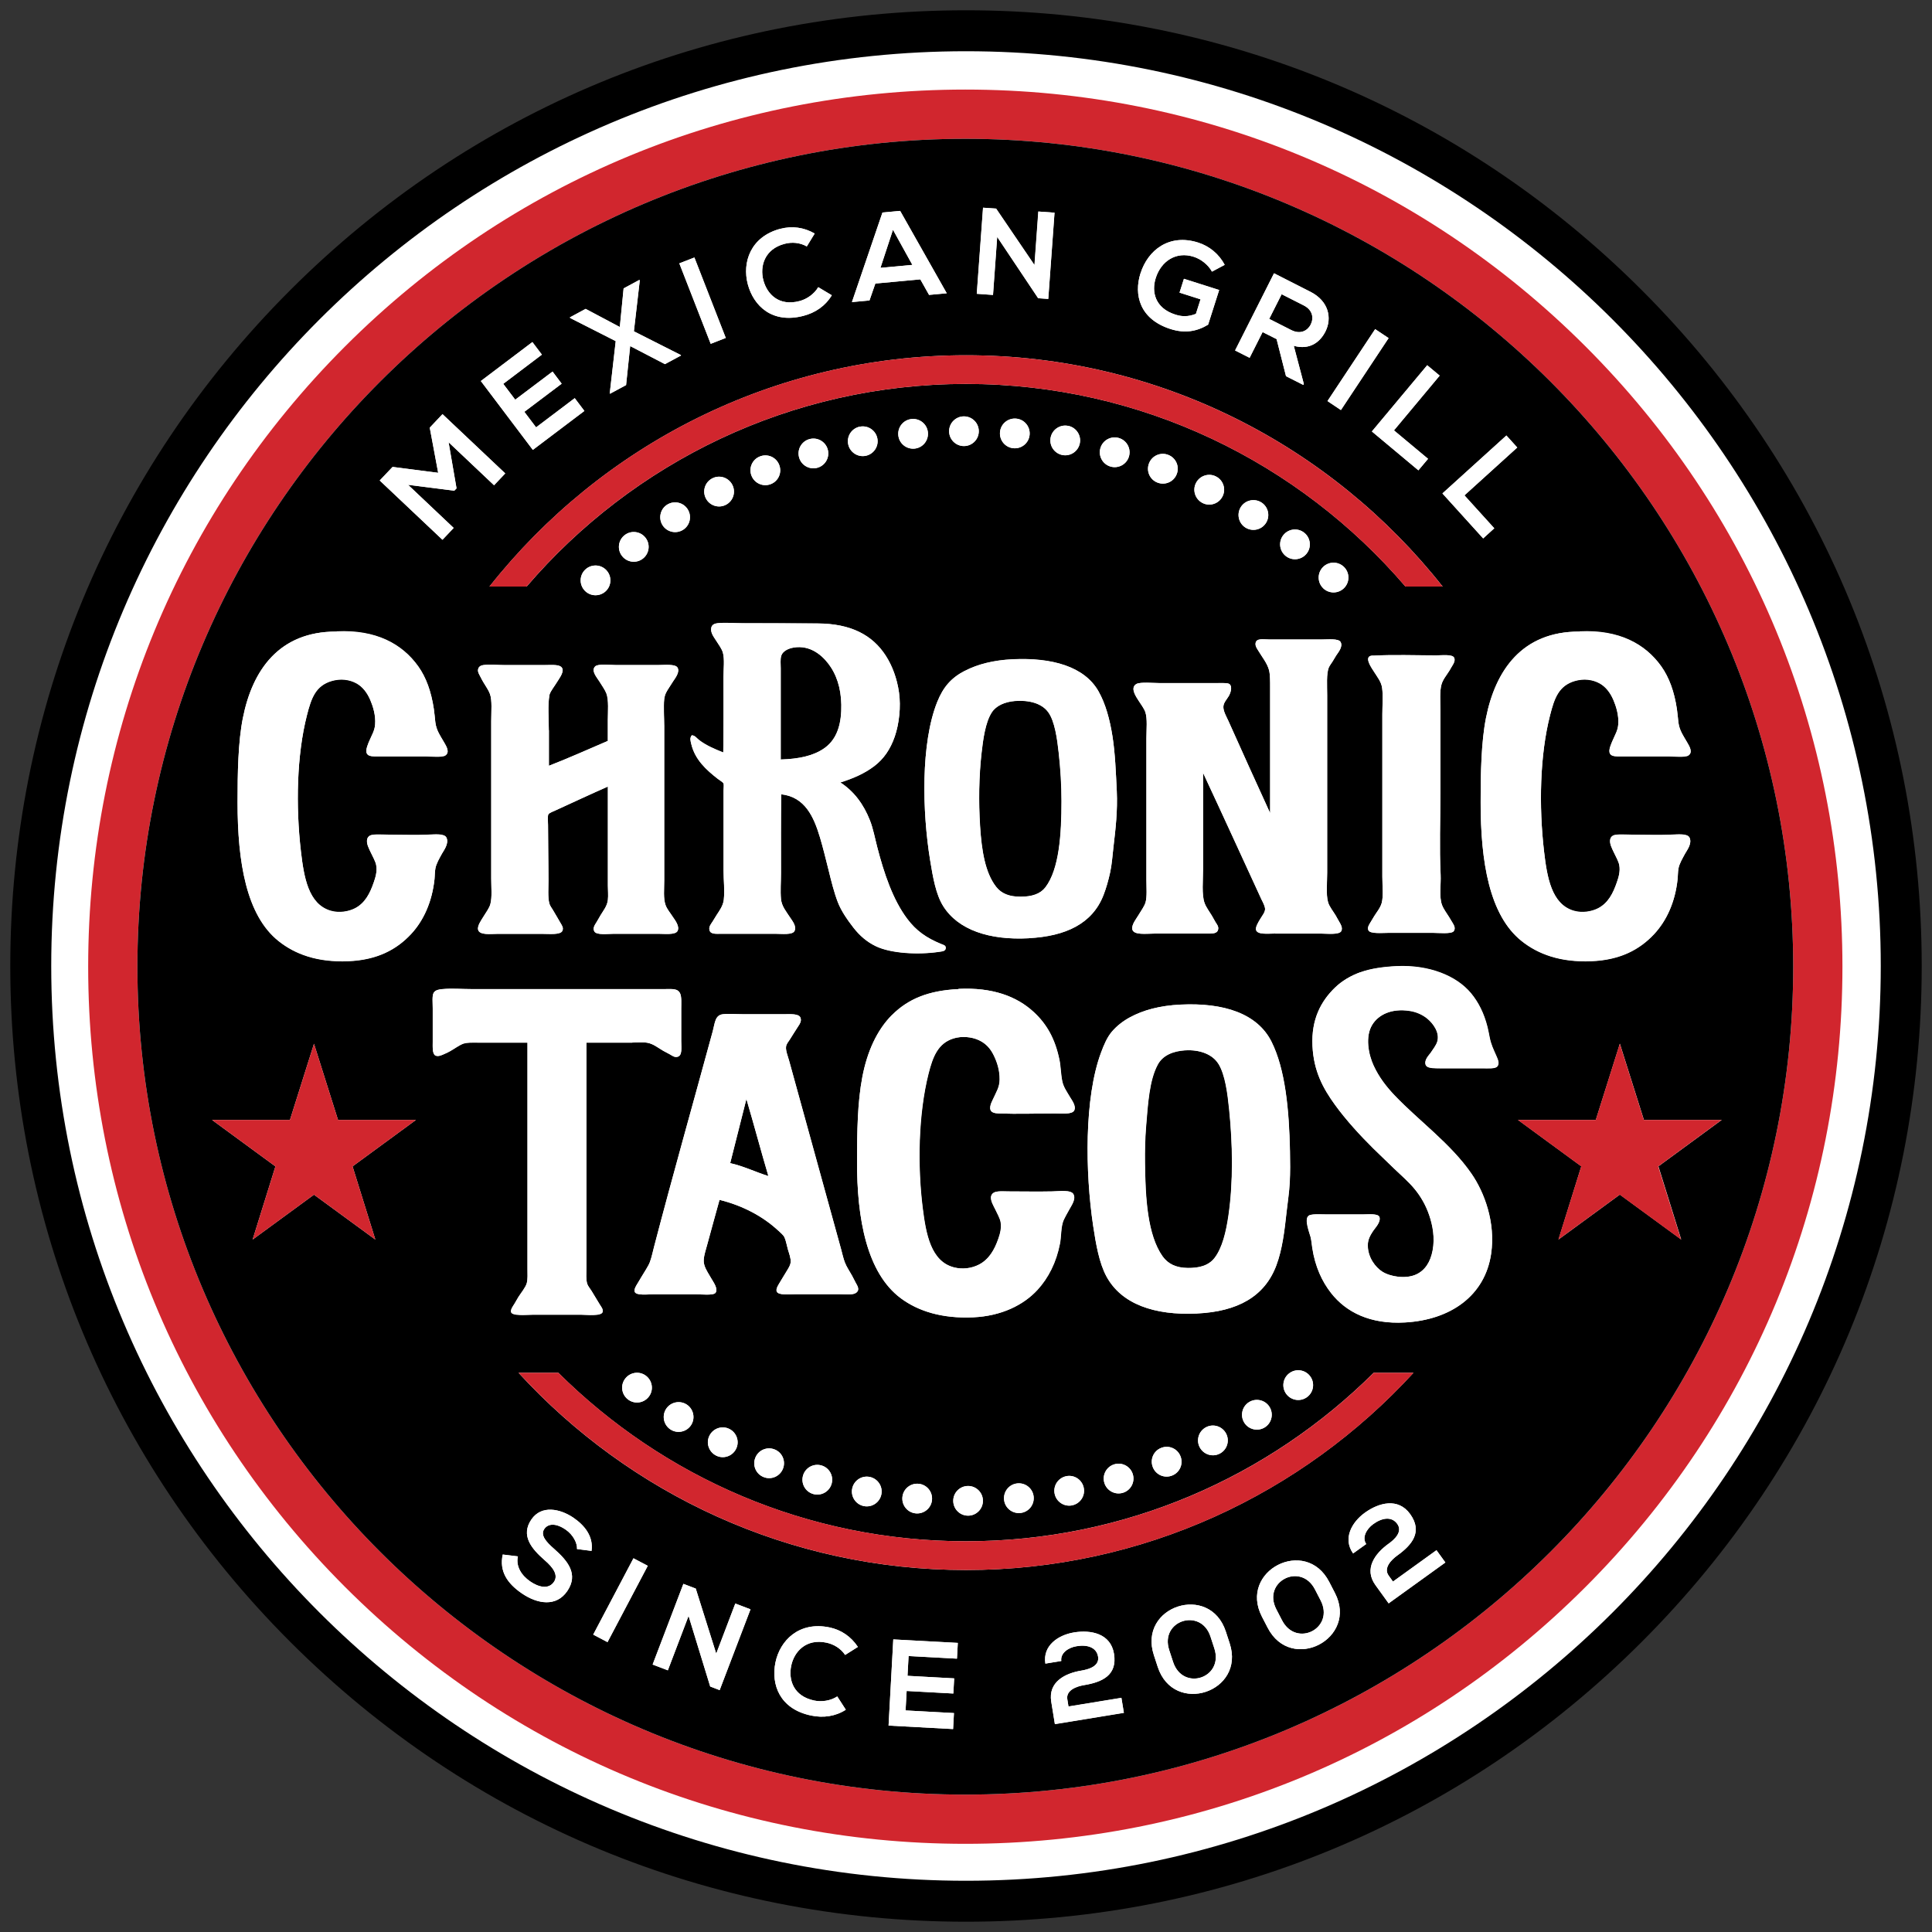<?xml version="1.0" encoding="UTF-8"?>
<svg id="Layer_1" xmlns="http://www.w3.org/2000/svg" version="1.1" viewBox="0 0 250 250">
  <rect x="0" y="0" width="250" height="250" fill="#333333" stroke="none"/>
  <!-- Generator: Adobe Illustrator 29.0.1, SVG Export Plug-In . SVG Version: 2.1.0 Build 192)  -->
  <defs>
    <style>
      .st0 {
        fill: #fff;
      }

      .st1 {
        fill: #d1262e;
      }
    </style>
  </defs>
  <path class="st0" d="M245.89,125.1c0,66.76-54.12,120.89-120.89,120.89S4.11,191.87,4.11,125.1,58.24,4.21,125,4.21s120.89,54.12,120.89,120.89h0Z"/>
  <path d="M125,248.67c-33.03,0-64.09-12.86-87.45-36.22C14.19,189.09,1.33,158.03,1.33,125S14.19,60.91,37.55,37.55C60.91,14.19,91.97,1.33,125,1.33s64.09,12.86,87.45,36.22c23.36,23.36,36.22,54.42,36.22,87.45s-12.86,64.09-36.22,87.45c-23.36,23.36-54.42,36.22-87.45,36.22M125,6.63C59.73,6.63,6.63,59.73,6.63,125s53.1,118.37,118.37,118.37,118.37-53.1,118.37-118.37S190.27,6.63,125,6.63"/>
  <path class="st1" d="M124.91,238.59c-30.32,0-58.82-11.81-80.26-33.24-21.44-21.44-33.24-49.94-33.24-80.26s11.81-58.82,33.24-80.26C66.09,23.39,94.59,11.59,124.91,11.59s58.82,11.81,80.26,33.24c21.44,21.44,33.24,49.94,33.24,80.26s-11.81,58.82-33.24,80.26c-21.44,21.44-49.94,33.24-80.26,33.24M124.91,17.96c-59.07,0-107.13,48.06-107.13,107.13s48.06,107.13,107.13,107.13,107.13-48.06,107.13-107.13S183.98,17.96,124.91,17.96"/>
  <path d="M157.67,137.67c-.74-1.22-2.39-1.88-4.31-1.75-1.53.1-2.88.63-3.53,1.84-1.1,2.03-1.27,5.03-1.52,8.05-.12,1.49-.16,3.13-.14,4.65.05,4.61.33,9.34,2.27,12.1.69.98,1.74,1.51,3.28,1.52,1.38.01,2.67-.26,3.48-1.32.98-1.29,1.48-3.35,1.78-5.46.63-4.36.54-9.26.09-13.74-.21-2.06-.5-4.46-1.38-5.89"/>
  <path d="M169.61,41.98c.4-.8.28-1.86-.9-2.46l-2.86-1.45-1.61,3.19,2.86,1.45c1.2.6,2.11.07,2.52-.73"/>
  <path d="M94.49,150.51c1.78.4,3.34,1.18,4.94,1.67-.98-3.29-1.87-6.67-2.85-9.97-.71,2.76-1.39,5.55-2.1,8.31"/>
  <path d="M124.91,17.96c-59.07,0-107.13,48.06-107.13,107.13s48.06,107.13,107.13,107.13,107.13-48.06,107.13-107.13S183.98,17.96,124.91,17.96M194.92,56.35l1.41,1.56-6.83,6.19,3.86,4.26-1.44,1.31-5.27-5.82,8.28-7.5h0ZM178.87,113.42c0-6.99,0-13.95,0-20.96,0-1.18.12-2.4-.03-3.44-.11-.81-.63-1.43-1-2.02-.27-.45-1.64-2.26-.06-2.16.02,0,.04,0,.06,0,2.48-.13,5.36-.03,7.99-.03.77,0,2.11-.16,2.33.31.15.32-.01.67-.17.92-.17.27-.32.54-.44.75-.39.63-.83,1.12-1.03,1.8-.24.87-.14,2.16-.14,3.41v10.59c0,3.75-.14,6.98.03,10.59.06,1.28-.21,2.86.17,3.91.21.57.59,1.06.92,1.58.13.21.31.51.47.78.18.3.4.7.14,1.05-.29.4-2,.22-2.66.22h-5.77c-.84,0-2.38.15-2.61-.33-.17-.36.09-.74.25-1,.2-.32.35-.59.5-.83.31-.51.8-1.07.97-1.72.24-.88.08-2.19.08-3.41M186.29,48.61l-5.91,7.08,4.41,3.68-1.25,1.49-6.02-5.03,7.16-8.57,1.62,1.35h0ZM179.69,43.75l-6.17,9.31-1.74-1.16,6.17-9.31,1.74,1.16h0ZM164.85,35.36c1.58.8,3.16,1.61,4.74,2.41,2.34,1.2,2.79,3.39,1.92,5.12-.69,1.37-2.02,2.43-4.1,1.86l1.3,4.93-.06.13-2.24-1.13-1.22-4.8-1.81-.91-1.68,3.33-1.88-.95,5.04-9.99h0ZM147.59,35.36c.95-2.99,3.7-5.17,7.46-3.97,1.43.45,2.68,1.46,3.43,2.88l-1.65.88c-.5-.91-1.44-1.63-2.37-1.93-2.28-.73-4.22.57-4.91,2.76-.56,1.75-.11,3.88,2.53,4.72.84.27,1.62.31,2.67-.09l.6-1.89-2.72-.86.57-1.79,4.56,1.45-1.43,4.49c-1.43.87-2.98,1.16-4.85.57-4-1.27-4.79-4.42-3.9-7.22M127.19,26.87l1.7.12,4.96,7.3.5-6.92,2.1.15-.81,11.16-1.3-.09h0s-5.31-7.94-5.31-7.94l-.54,7.51-2.1-.15.81-11.14h0ZM125.01,45.97c24.98,0,47.27,11.71,61.67,29.93h-4.81c-13.74-16.04-34.14-26.22-56.86-26.22s-43.12,10.18-56.86,26.22h-4.81c14.41-18.22,36.7-29.93,61.67-29.93M154.88,169.97c-5.55.26-9.77-1.25-11.7-4.8-.94-1.74-1.36-4.16-1.72-6.55-1.04-6.96-1.16-16.56,1.01-22.39.39-1.05.78-1.99,1.41-2.73.61-.72,1.41-1.35,2.3-1.84,1.75-.96,3.9-1.54,6.61-1.67,5.57-.27,9.92,1.15,11.75,4.8,1.78,3.56,2.28,8.81,2.39,14.17.03,1.38.04,2.72-.03,4.05-.07,1.28-.27,2.54-.4,3.74-.28,2.57-.56,4.9-1.32,6.95-1.51,4.09-5.05,6.02-10.29,6.26M163.68,184.69c-.89.57-2.08.32-2.66-.58-.57-.89-.32-2.08.58-2.66.89-.57,2.08-.32,2.66.58.57.89.32,2.08-.58,2.66M157.83,188.1c-.94.49-2.1.12-2.59-.83-.49-.94-.12-2.11.83-2.59.94-.49,2.1-.12,2.59.83.49.95.12,2.11-.83,2.59M151.68,190.93c-.99.4-2.11-.08-2.5-1.07-.4-.99.08-2.11,1.07-2.5.99-.4,2.11.08,2.5,1.07.4.99-.08,2.11-1.07,2.5M145.29,193.17c-1.02.3-2.09-.28-2.39-1.3-.3-1.02.28-2.09,1.3-2.39,1.02-.3,2.09.28,2.39,1.3.3,1.02-.28,2.09-1.3,2.39M125.96,170.46c-4.08.19-7.16-.81-9.4-2.47-4.4-3.28-5.68-10.29-5.66-17.76.01-3.78.05-7.56.69-10.89.62-3.21,1.85-6.02,3.85-8.02,2.05-2.05,4.69-3.15,8.56-3.33,0,0,.01-.03.03-.03,4.37-.21,7.51.96,9.71,2.99,1.7,1.57,2.77,3.47,3.33,6.18.18.87.17,1.82.37,2.79.16.75.56,1.3.98,2.01.23.39.85,1.17.57,1.75-.26.55-1.61.4-2.5.4-2.45,0-4.78.09-7.27,0-.56-.02-.95-.14-1.06-.46-.19-.53.31-1.32.46-1.67.31-.71.7-1.26.72-2.24.02-1.28-.36-2.32-.75-3.13-.42-.87-.99-1.54-1.93-1.98-.95-.45-2.24-.55-3.28-.23-2.03.62-2.7,2.39-3.25,4.57-1.32,5.24-1.44,11.9-.75,17.39.42,3.35,1.05,6.9,4.05,7.67,1.05.27,2.23.16,3.25-.37,1.27-.66,1.99-1.88,2.5-3.36.22-.63.42-1.36.29-2.13-.09-.51-.45-1.12-.69-1.64-.17-.37-.72-1.21-.52-1.78.25-.7,1.26-.55,2.27-.55,1.94,0,3.73.04,5.6,0,.97-.02,2.46-.23,2.76.37.33.66-.26,1.43-.52,1.93-.13.25-.31.55-.46.83-.18.34-.34.63-.43.98-.24.92-.19,1.83-.34,2.64-.47,2.43-1.5,4.44-2.9,5.98-1.82,1.99-4.7,3.4-8.31,3.56M133.76,193.68c.1,1.06-.67,2-1.73,2.1-1.06.1-2-.67-2.1-1.73-.1-1.06.67-2,1.73-2.1,1.06-.1,2,.68,2.1,1.73M127.19,194.2c0,1.06-.86,1.92-1.92,1.92s-1.92-.86-1.92-1.92.86-1.92,1.92-1.92,1.92.86,1.92,1.92M120.6,194.1c-.1,1.06-1.04,1.83-2.1,1.73-1.06-.1-1.83-1.04-1.73-2.1.1-1.06,1.04-1.83,2.1-1.73,1.06.1,1.83,1.04,1.73,2.1M102.97,167.47c-.82,0-2.29.17-2.47-.37-.1-.31.15-.71.32-1,.37-.65.66-1.06,1.03-1.7.21-.36.41-.64.46-1.06.05-.49-.2-1.13-.35-1.64-.16-.56-.26-1.19-.46-1.61-.13-.27-.52-.6-.8-.86-1.95-1.82-4.59-3.23-7.59-3.97-.52,1.89-1.06,3.82-1.58,5.75-.17.65-.42,1.35-.46,1.98-.02.29.02.51.09.75.18.59.6,1.18.89,1.7.21.39.92,1.31.55,1.84-.26.38-1.85.2-2.56.2-2.04,0-3.45,0-5.49,0-.68,0-2.22.2-2.41-.32-.13-.34.21-.83.35-1.06.22-.37.4-.67.55-.92.31-.52.87-1.33,1.06-1.87.23-.63.37-1.33.55-2.01,2.41-9.25,5.05-18.56,7.59-27.88.28-1.04.28-2.07,1.32-2.18.81-.09,1.73,0,2.64,0h5.23c.85,0,1.96-.1,2.16.46.15.43-.09.8-.29,1.09-.4.59-.7,1.13-1.09,1.72-.2.3-.44.58-.49.92-.07.51.23,1.23.4,1.84,2.27,8.17,4.46,16.22,6.72,24.37.16.59.29,1.2.49,1.72.24.62.64,1.18.95,1.75.15.29.3.59.46.89.15.28.39.6.29.98-.28.7-1.45.49-2.36.49-1.95,0-3.68,0-5.69,0M107.6,192.02c-.3,1.02-1.37,1.6-2.39,1.3-1.02-.3-1.6-1.37-1.3-2.39.3-1.02,1.37-1.6,2.39-1.3,1.02.3,1.6,1.37,1.3,2.39M101.31,190.06c-.4.99-1.52,1.47-2.5,1.07-.99-.39-1.47-1.51-1.07-2.5.39-.99,1.52-1.47,2.5-1.07.99.39,1.47,1.51,1.07,2.5M95.24,187.51c-.49.94-1.65,1.32-2.59.83-.94-.49-1.32-1.65-.83-2.59.49-.94,1.65-1.32,2.59-.83.94.49,1.32,1.65.83,2.59M89.43,184.4c-.57.89-1.77,1.15-2.66.58-.89-.58-1.15-1.77-.58-2.66.57-.89,1.77-1.15,2.66-.58.89.57,1.15,1.77.58,2.66M83.94,180.75c-.66.84-1.87.98-2.7.32-.84-.66-.98-1.87-.32-2.7.66-.83,1.87-.98,2.7-.32.83.66.98,1.87.32,2.7M85.94,93.84c0,6.54,0,13.42,0,20.05,0,1.17-.14,2.36.17,3.22.19.54.62,1.02.94,1.53.23.36.94,1.21.61,1.83-.28.53-1.66.36-2.5.36h-5.71c-.77,0-2.27.2-2.55-.31-.24-.43.06-.84.28-1.19.22-.35.37-.65.53-.91.36-.6.85-1.17.94-1.97.07-.58,0-1.24,0-1.86v-12.81c-2.27,1-4.42,2.01-6.77,3.08-.21.1-.8.32-.92.5-.15.24-.05.95-.05,1.36,0,2.39.05,4.81.05,7.21,0,.9-.09,2.18.11,2.97.08.31.29.55.47.86.31.52.64,1.1.97,1.66.19.33.43.62.25,1.03-.24.54-1.67.39-2.55.39h-5.88c-.85,0-2.28.2-2.47-.53-.13-.51.42-1.25.67-1.66.33-.56.77-1.11.92-1.66.24-.9.11-2.16.11-3.3v-20.38c0-1.27.14-2.68-.17-3.52-.19-.52-.52-.94-.86-1.53-.12-.21-.27-.48-.42-.78-.13-.26-.31-.52-.25-.86.07-.36.37-.51.69-.55.85-.11,1.79,0,2.66,0h5.32c.9,0,2.06-.14,2.25.5.15.53-.51,1.36-.72,1.72-.29.49-.78,1.09-.94,1.55-.01.04-.02.11-.03.14-.23,1.26-.08,2.96-.08,4.52,0,1.61,0,3.15,0,4.6,2.52-.98,5.11-2.14,7.63-3.22v-2.72c0-1.04.14-2.58-.19-3.44-.18-.47-.62-1.07-.91-1.55-.32-.52-1.11-1.38-.53-1.94.36-.35,1.89-.17,2.63-.17h5.57c.77,0,2.16-.15,2.44.33.36.6-.37,1.46-.58,1.8-.17.28-.34.53-.5.78-.28.44-.56.83-.64,1.53-.11,1.05,0,2.23,0,3.36M75.73,73.71c.77-.73,1.99-.7,2.72.06.73.77.7,1.99-.06,2.72-.77.73-1.99.7-2.72-.06-.73-.77-.7-1.99.06-2.72M80.82,69.25c.83-.66,2.05-.51,2.7.32.66.84.51,2.05-.32,2.7-.84.66-2.05.51-2.7-.32-.66-.84-.51-2.05.32-2.7M85.74,67.97c-.57-.89-.32-2.09.58-2.66.89-.57,2.08-.32,2.66.58.57.89.32,2.08-.58,2.66-.89.57-2.08.32-2.66-.58M93.59,97.37c.05-2.99.03-6.58.03-9.76,0-1.04.16-2.32-.08-3.16-.15-.51-.55-1.04-.86-1.53-.27-.44-.78-1.04-.64-1.69.09-.39.43-.54.8-.58,1.02-.11,2.16,0,3.24,0,3.17,0,6.64.01,9.71.03,4.33.02,7.11,1.51,8.82,4.16.84,1.3,1.46,2.93,1.72,4.77.26,1.86.01,4.07-.55,5.71-.57,1.64-1.41,2.87-2.66,3.83-1.21.93-2.71,1.59-4.38,2.11,1.76,1.15,2.99,2.79,3.83,4.91.42,1.07.64,2.26.94,3.44.88,3.41,2.03,6.83,3.88,9.29,1.16,1.55,2.48,2.48,4.41,3.27.2.08.6.15.58.5,0,.44-.52.45-.83.5-2.7.41-6.26.22-8.21-.72-1.15-.55-2.09-1.36-2.91-2.41-.77-.99-1.57-2.13-2.02-3.3-.48-1.25-.84-2.7-1.19-4.13-.36-1.43-.71-2.88-1.11-4.22-.8-2.68-1.94-5.26-5.02-5.6-.05,3.18-.03,6.82-.03,10.18,0,1.16-.1,2.33,0,3.38.09.96.69,1.62,1.14,2.33.27.43.92,1.16.61,1.8-.26.53-1.64.36-2.44.36h-6.96c-.79,0-1.48.09-1.61-.5-.09-.44.2-.76.39-1.05.19-.31.39-.63.55-.89.35-.55.83-1.19.92-1.97.13-1.23-.03-2.52-.03-3.74v-10.37c0-.32.06-.73,0-.92-.05-.16-.54-.45-.75-.61-1.45-1.13-2.97-2.48-3.44-4.55-.07-.31-.22-.75.08-1.08.41,0,.65.39.94.61.88.68,1.99,1.16,3.13,1.61M92.17,61.9c.94-.49,2.1-.12,2.59.83.49.95.12,2.11-.83,2.59-.94.49-2.11.12-2.59-.83-.49-.95-.12-2.11.83-2.59M98.32,59.07c.99-.4,2.11.08,2.5,1.07.4.99-.08,2.11-1.07,2.5-.99.39-2.11-.09-2.5-1.07-.4-.99.09-2.11,1.07-2.5M104.71,56.83c1.02-.3,2.09.28,2.39,1.3.3,1.02-.28,2.09-1.3,2.39-1.02.3-2.09-.28-2.39-1.3-.3-1.02.28-2.09,1.3-2.39M111.28,55.21c1.04-.2,2.05.48,2.25,1.52.2,1.04-.48,2.05-1.53,2.25-1.04.2-2.05-.48-2.25-1.53-.2-1.04.48-2.05,1.53-2.25M116.24,56.32c-.1-1.06.67-2,1.73-2.1,1.06-.1,2,.67,2.1,1.73.1,1.06-.67,2-1.73,2.1-1.06.1-2-.67-2.1-1.73M110.27,192.64c.2-1.04,1.21-1.73,2.25-1.53,1.04.2,1.73,1.21,1.53,2.25-.2,1.04-1.21,1.73-2.25,1.53-1.04-.2-1.73-1.21-1.53-2.25M137.99,191.01c1.04-.2,2.05.48,2.25,1.53.2,1.04-.48,2.05-1.52,2.25-1.04.2-2.05-.48-2.25-1.53-.2-1.04.48-2.05,1.53-2.25M133.11,121.41c-5.09.27-9.13-1.08-11.06-4.16-.95-1.52-1.33-3.73-1.69-5.93-1.03-6.31-1.22-15.14.91-20.47.77-1.92,1.78-3.12,3.58-4.05,1.68-.87,3.73-1.38,6.18-1.5,5.08-.24,9.3.93,11.12,4.16.91,1.61,1.45,3.61,1.8,5.82.35,2.19.44,4.69.56,7.07.12,2.55-.16,4.96-.42,7.15-.14,1.2-.21,2.33-.44,3.38-.23,1.05-.5,2.01-.86,2.94-1.44,3.7-4.88,5.32-9.68,5.57M122.81,55.8c0-1.06.86-1.92,1.92-1.92s1.92.86,1.92,1.92-.86,1.92-1.92,1.92-1.92-.86-1.92-1.92M129.4,55.9c.1-1.06,1.04-1.83,2.1-1.73,1.06.1,1.83,1.04,1.73,2.1-.1,1.06-1.04,1.83-2.1,1.73-1.06-.1-1.83-1.04-1.73-2.1M135.95,56.63c.2-1.04,1.21-1.73,2.25-1.53,1.04.2,1.73,1.21,1.53,2.25-.2,1.04-1.21,1.73-2.25,1.53-1.04-.2-1.73-1.21-1.53-2.25M142.4,57.98c.3-1.02,1.37-1.6,2.39-1.3,1.02.3,1.6,1.37,1.3,2.39-.3,1.02-1.37,1.6-2.39,1.3-1.02-.3-1.6-1.37-1.3-2.39M166.8,177.72c.84-.66,2.05-.51,2.7.32.66.83.51,2.05-.32,2.7-.84.66-2.05.51-2.7-.32-.66-.84-.51-2.05.32-2.7M165,120.8c-.93,0-2.29.18-2.47-.47-.1-.35.28-.97.53-1.39.26-.44.62-.86.64-1.28.01-.37-.26-.85-.42-1.19-2.55-5.53-5.02-10.96-7.6-16.47,0,3.99,0,8.36,0,12.48,0,1.4-.19,3.29.19,4.35.2.56.61,1.09.94,1.64.14.23.29.53.47.83.17.28.42.55.36.92-.1.61-.7.58-1.55.58h-6.71c-1.04,0-2.72.24-2.86-.58-.1-.6.58-1.41.8-1.8.31-.55.76-1.12.92-1.66.21-.74.11-1.91.11-2.94,0-6.01,0-12.18,0-18.27,0-1.17.15-2.56-.14-3.41-.17-.49-.57-.99-.89-1.5-.29-.46-1.14-1.66-.25-2.14.51-.27,2.2-.11,2.94-.11h7.63c.5,0,1.27-.04,1.47.14.41.37.1,1.2-.11,1.55-.26.43-.65.82-.69,1.33-.05.59.42,1.38.64,1.86,1.77,3.94,3.62,8.06,5.41,11.95,0-5.04,0-11.05,0-16.31,0-.75,0-1.61-.14-2.19-.23-.9-.93-1.76-1.39-2.52-.15-.25-.39-.55-.36-.92.07-.74.96-.53,1.8-.53h6.77c.83,0,2.18-.15,2.44.33.34.63-.36,1.39-.58,1.75-.17.28-.32.54-.47.78-.14.22-.36.5-.47.75-.34.79-.22,2.39-.22,3.61,0,7.61,0,15.45,0,22.96,0,1.27-.16,2.8.11,3.8.16.6.69,1.22,1,1.75.15.26.3.55.5.89.13.21.43.7.22,1.11-.26.52-1.87.33-2.63.33h-5.93ZM148.69,59.94c.39-.99,1.52-1.47,2.5-1.07.99.39,1.47,1.52,1.07,2.5-.39.99-1.51,1.47-2.5,1.07-.99-.39-1.47-1.51-1.07-2.5M154.76,62.49c.49-.94,1.65-1.32,2.59-.83.95.49,1.32,1.65.83,2.59-.49.94-1.65,1.32-2.59.83-.94-.49-1.32-1.65-.83-2.59M160.57,65.6c.57-.89,1.76-1.15,2.66-.58.89.57,1.15,1.77.58,2.66-.57.89-1.76,1.15-2.66.58-.89-.57-1.15-1.77-.58-2.66M166.06,69.25c.66-.84,1.87-.98,2.7-.32.83.66.98,1.87.32,2.7-.66.84-1.87.98-2.7.32-.83-.66-.98-1.87-.32-2.7M171.23,76.13c-.77-.73-.8-1.95-.06-2.72.73-.77,1.95-.8,2.72-.06.77.73.8,1.95.06,2.72-.73.77-1.95.8-2.72.07M114.19,27.5l2.29-.21,6.03,10.66-2.29.21-1.13-2.01-5.82.54-.76,2.19-2.27.21,3.95-11.59h0ZM101.02,29.6c1.47-.38,3-.19,4.4.62l-1.02,1.67c-.89-.51-1.93-.59-2.87-.34-2.61.68-3.23,2.92-2.75,4.72.48,1.79,2,3.39,4.67,2.69.94-.24,1.91-.91,2.43-1.8l1.75,1.04c-.83,1.39-2.13,2.27-3.69,2.67-4.02,1.04-6.43-1.28-7.18-4.09-.75-2.82.34-6.17,4.25-7.19M89.85,33.32l4.06,10.41-1.95.76-4.06-10.41,1.95-.76h0ZM75.78,39.96l4.43,2.35.49-4.99,2.04-1.1.05.08-.76,6.57,6.07,3.07.03.06-2.08,1.12-4.5-2.34-.53,5.05-2.08,1.12-.03-.06.77-6.75-5.89-2.99-.04-.08,2.04-1.1h0ZM68.89,44.26l1.23,1.63-5,3.78,1.55,2.05,4.83-3.64,1.18,1.57-4.83,3.64,1.52,2.01,5-3.78,1.25,1.66-6.67,5.04c-2.24-2.97-4.49-5.95-6.73-8.91l6.67-5.04h0ZM50.81,60.42l5.89.76-1.09-5.84,1.65-1.75,8.12,7.67-1.45,1.53-5.89-5.57,1.03,5.97-.29.3-5.98-.76,5.9,5.58-1.45,1.53-8.12-7.67,1.67-1.76h0ZM31.43,92.9c1.22-6.14,4.66-11.18,12.06-11.18.02,0,.04,0,.06,0,0,0,.01-.03.03-.03,5.07-.24,8.46,1.61,10.54,4.52,1.03,1.44,1.68,3.25,2.02,5.52.08.56.13,1.14.19,1.69.13,1.1.65,1.77,1.14,2.63.28.49.79,1.28.14,1.69-.41.26-1.92.11-2.55.11-2.11,0-4.4.01-6.63,0-1.01,0-1.19-.45-.92-1.28.11-.33.22-.57.31-.78.3-.71.66-1.26.72-2.05.1-1.2-.28-2.38-.64-3.22-.4-.94-.98-1.68-1.75-2.11-.95-.53-2.09-.65-3.19-.33-2.12.6-2.68,2.23-3.24,4.44-1.32,5.15-1.46,11.75-.78,17.64.39,3.3.95,6.83,3.86,7.68,1.13.33,2.35.09,3.16-.33,1.29-.68,1.93-1.94,2.41-3.35.21-.6.47-1.42.31-2.25-.1-.5-.45-1.08-.69-1.61-.1-.22-.25-.51-.36-.8-.2-.53-.24-1.13.25-1.39.41-.22,1.83-.11,2.41-.11,1.53,0,3.53.07,5.02,0,.97-.04,2.21-.18,2.47.39.35.77-.39,1.69-.58,2.05-.34.63-.74,1.28-.86,1.94-.08.46-.07.93-.11,1.36-.32,2.97-1.43,5.4-3.05,7.13-1.86,1.98-4.37,3.34-8.13,3.49-3.99.16-6.87-.9-9.01-2.61-4.17-3.33-5.3-10.25-5.3-17.94,0-3.83.07-7.81.69-10.93M45.62,150.93l2.95,9.47-7.94-5.81h0s0,0,0,0l-7.94,5.81,2.95-9.47-8.2-6.01h10.08l3.11-9.86,3.11,9.86h10.08l-8.2,6.01h0ZM59.93,135.05c-.48.16-1.09.63-1.67.95-.28.16-.5.27-.89.43-.26.11-.69.31-1.03.14-.4-.2-.35-1.08-.34-1.81,0-1.55,0-2.75,0-4.28,0-.74-.1-1.62.11-2.01.21-.38.73-.45,1.15-.49,1.21-.11,2.53,0,3.82,0h24.8c1.08,0,1.81-.12,2.13.57.21.45.14,1.32.14,1.95v4.2c0,.88.17,1.88-.49,2.04-.38.09-.64-.12-.98-.32-.32-.18-.6-.31-.86-.46-.7-.41-1.3-.9-2.04-1.03-.61-.11-1.31-.03-1.95-.03h-5.95c0,9.37,0,19.64,0,29.17,0,.71-.08,1.51.11,2.07.1.28.35.58.55.89.37.6.67,1.12,1.06,1.75.19.3.48.63.37.98-.17.56-2.09.34-2.79.34h-6.24c-.79,0-2.73.2-2.82-.37-.05-.33.25-.72.43-1.01.19-.3.35-.62.52-.89.36-.57.94-1.25,1.09-1.81.14-.51.09-1.19.09-1.84,0-9.46,0-20.02,0-29.29h-6.38c-.72,0-1.41-.04-1.95.14M76.53,200.68l-1.87-.24c.05-.74-.48-1.84-1.48-2.52-1.29-.88-2.28-.77-2.75-.08-.55.8.24,1.68,1.26,2.57,1.76,1.55,3.21,3.28,1.7,5.48-1.41,2.05-3.83,1.69-5.88.28-1.88-1.29-2.93-2.86-2.46-5.02l1.96.24c-.29,1.29.47,2.47,1.59,3.24,1.09.75,2.38,1.07,3.07.07.6-.87-.07-1.85-1.2-2.82-1.73-1.51-3.12-3.21-1.71-5.27,1.3-1.89,3.7-1.39,5.41-.24,1.44.98,2.64,2.41,2.37,4.31M78.61,212.49l-1.85-.97,5.21-9.88,1.85.98-5.21,9.88h0ZM93.12,218.7l-1.22-.47h0s-2.8-9.13-2.8-9.13l-2.68,7.04-1.97-.75,3.98-10.44,1.6.61,2.65,8.42,2.47-6.49,1.97.75-3.99,10.45h0ZM105.36,220.05c.95.2,2.11.04,2.98-.53l1.11,1.72c-1.36.87-2.92,1.08-4.5.75-4.06-.85-5.19-4.01-4.61-6.86.59-2.86,3.06-5.37,7.01-4.54,1.48.31,2.77,1.17,3.66,2.52l-1.65,1.04c-.57-.85-1.47-1.39-2.42-1.59-2.64-.56-4.19,1.17-4.56,3-.37,1.81.28,3.92,2.98,4.49M123.83,214.63l-6.26-.34-.14,2.56,6.04.33-.11,1.96-6.04-.33-.14,2.52,6.26.34-.11,2.07-8.35-.45c.2-3.71.41-7.44.61-11.15l8.35.45-.11,2.04h0ZM67.1,177.64h5.15c13.55,13.47,32.19,21.8,52.75,21.8s39.21-8.34,52.75-21.8h5.15c-14.38,15.67-35.01,25.52-57.9,25.52s-43.53-9.85-57.9-25.52M136.5,223.09c-.16-.96-.31-1.92-.47-2.9-.41-2.53,1.76-3.67,3.93-4.02.83-.14,2.34-.53,2.13-1.8-.2-1.2-1.38-1.59-2.79-1.35-1.09.18-2.11.91-1.97,1.91l-2.06.34c-.37-2.33,1.67-3.7,3.71-4.03,2.2-.36,4.74.14,5.17,2.76.46,2.8-1.56,3.68-3.88,4.06-.91.15-2.35.63-2.16,1.83l.15.94,6.85-1.12.32,1.94-8.93,1.46h0ZM149.81,215.7l-.5-1.53c-2.08-6.34,7.24-9.38,9.31-3.05l.5,1.53c2.07,6.32-7.23,9.39-9.31,3.05M164.03,210.62l-.74-1.43c-3.05-5.93,5.67-10.4,8.71-4.49l.74,1.43c3.05,5.92-5.66,10.42-8.71,4.49M179.69,207.47c-.57-.79-1.14-1.58-1.72-2.38-1.5-2.08-.06-4.07,1.73-5.35.69-.49,1.86-1.51,1.1-2.56-.71-.98-1.94-.81-3.1.03-.89.64-1.49,1.76-.91,2.58l-1.7,1.22c-1.37-1.93-.15-4.06,1.52-5.26,1.81-1.31,4.31-1.98,5.86.16,1.66,2.31.24,4-1.66,5.37-.75.54-1.83,1.61-1.12,2.59l.56.78,5.63-4.06,1.15,1.59-7.34,5.29h0ZM193.76,137.98c-.26.32-1.21.24-1.94.24h-4.32c-.64,0-1.7.02-2.13-.03-.47-.05-.79-.15-.89-.46-.19-.62.47-1.24.67-1.53.31-.46.68-.94.83-1.39.39-1.2-.53-2.4-1.25-3-.61-.51-1.43-.89-2.33-1.02-2.31-.34-4.01.48-4.82,1.8-.95,1.53-.49,3.85.17,5.28.71,1.54,1.67,2.76,2.74,3.89,3.13,3.28,7.24,6.21,9.92,10.1,1.68,2.42,3.14,6.33,2.55,10.37-.8,5.43-5.24,8.56-11.14,8.89-4.52.26-7.64-1.35-9.56-3.8-1.18-1.51-2.07-3.43-2.44-5.84-.07-.45-.1-.93-.22-1.42-.13-.51-.83-2.25-.28-2.73.32-.28,1.47-.19,2.24-.19h4.88c.64,0,1.95-.14,2.08.37.16.66-.56,1.36-.83,1.77-.32.49-.7,1.08-.69,1.87.01,1.57.99,2.84,1.88,3.4,1.05.66,3,.97,4.35.38,1.19-.53,1.88-1.64,2.16-3.11.31-1.65,0-3.27-.44-4.58-.44-1.29-1.09-2.41-1.89-3.38-.82-.99-1.77-1.79-2.66-2.65-.91-.88-1.82-1.74-2.69-2.6-1.66-1.64-3.53-3.67-4.96-5.65-1.52-2.1-2.75-4.32-2.91-7.61-.17-3.44,1.1-5.8,2.91-7.55.89-.86,2-1.53,3.33-2.01,1.33-.48,2.98-.7,4.63-.78,4.22-.2,7.77,1.24,9.65,3.51.96,1.16,1.68,2.58,2.13,4.37.1.42.19.88.28,1.34.19.95.47,1.49.86,2.38.18.43.46.97.14,1.37M191.59,103.83c0-3.83.08-7.81.69-10.93,1.22-6.14,4.66-11.18,12.06-11.18.02,0,.04,0,.06,0,0,0,.01-.03.03-.03,5.07-.24,8.46,1.61,10.54,4.52,1.02,1.44,1.68,3.25,2.02,5.52.08.56.13,1.14.19,1.69.13,1.1.65,1.77,1.14,2.63.28.49.79,1.28.14,1.69-.41.26-1.92.11-2.55.11-2.11,0-4.4.01-6.63,0-1.01,0-1.19-.45-.91-1.28.11-.33.22-.57.31-.78.3-.71.66-1.26.72-2.05.1-1.2-.28-2.38-.64-3.22-.4-.94-.98-1.68-1.75-2.11-.94-.53-2.09-.65-3.19-.33-2.12.6-2.68,2.23-3.24,4.44-1.32,5.15-1.46,11.75-.78,17.64.39,3.3.95,6.83,3.85,7.68,1.13.33,2.35.09,3.16-.33,1.29-.68,1.93-1.94,2.41-3.35.21-.6.47-1.42.31-2.25-.1-.5-.45-1.08-.69-1.61-.1-.22-.25-.51-.36-.8-.2-.53-.24-1.13.25-1.39.41-.22,1.83-.11,2.41-.11,1.53,0,3.53.07,5.02,0,.97-.04,2.21-.18,2.47.39.35.77-.39,1.69-.58,2.05-.34.63-.74,1.28-.86,1.94-.08.46-.07.93-.11,1.36-.31,2.97-1.43,5.4-3.05,7.13-1.86,1.98-4.37,3.34-8.13,3.49-3.99.16-6.87-.9-9.01-2.61-4.17-3.33-5.3-10.25-5.3-17.94M209.61,154.58h0s0,0,0,0l-7.94,5.81,2.95-9.47-8.2-6.01h10.08l3.11-9.86,3.11,9.86h10.08l-8.2,6.01,2.95,9.47-7.94-5.81h0Z"/>
  <path d="M156.63,211.77c-1.24-3.79-6.59-2.08-5.34,1.75l.5,1.53c1.26,3.85,6.6,2.1,5.34-1.75l-.5-1.53h0Z"/>
  <polygon points="115.55 29.73 113.93 34.66 118.06 34.28 115.55 29.73 115.55 29.73 115.55 29.73"/>
  <path d="M101.03,98.28c2.35-.07,4.22-.48,5.6-1.44,1.4-.97,2.11-2.54,2.22-4.82.1-2.28-.37-4.18-1.33-5.66-.8-1.24-2.31-2.76-4.44-2.61-.85.06-1.78.4-2,1.14-.13.43-.06,1.05-.06,1.61v11.79"/>
  <path d="M170.15,205.66c-1.83-3.55-6.84-1.02-5,2.57l.74,1.43c1.86,3.6,6.85,1.03,5-2.57l-.74-1.43h0Z"/>
  <path d="M135.64,92.15c-.84-1.15-2.49-1.58-4.27-1.44-1.35.11-2.46.61-3.02,1.47-.84,1.28-1.14,3.54-1.33,5.27-.34,2.99-.39,6.31-.19,9.46.2,3.14.65,6.02,2.08,7.85.69.88,1.73,1.28,3.16,1.28,1.5,0,2.57-.37,3.22-1.22,1.78-2.33,2.08-6.83,2.08-11.15,0-2.05-.13-4.17-.36-6.24-.2-1.82-.51-4.11-1.36-5.27"/>
  <path class="st0" d="M74.67,200.45c.05-.74-.48-1.84-1.48-2.52-1.29-.88-2.28-.77-2.75-.08-.55.8.24,1.68,1.26,2.57,1.76,1.55,3.21,3.28,1.7,5.48-1.41,2.05-3.83,1.69-5.88.28-1.88-1.29-2.93-2.86-2.46-5.02l1.96.24c-.29,1.29.47,2.47,1.59,3.24,1.09.75,2.38,1.07,3.07.07.6-.87-.07-1.85-1.2-2.82-1.73-1.51-3.12-3.2-1.71-5.27,1.3-1.9,3.7-1.39,5.41-.24,1.44.98,2.64,2.41,2.37,4.31l-1.87-.24h0ZM76.76,211.52l5.21-9.88,1.85.97-5.21,9.88-1.85-.98h0ZM95.14,207.5l1.97.75-3.99,10.45-1.22-.47h0s-2.8-9.13-2.8-9.13l-2.68,7.04-1.97-.75,3.98-10.44,1.6.61,2.65,8.42,2.47-6.49h0ZM109.45,221.24c-1.36.87-2.92,1.08-4.5.75-4.06-.85-5.19-4.01-4.61-6.86.59-2.86,3.06-5.37,7.01-4.54,1.48.31,2.77,1.17,3.66,2.52l-1.65,1.04c-.57-.85-1.47-1.39-2.42-1.59-2.64-.56-4.19,1.17-4.56,3-.37,1.81.28,3.92,2.98,4.49.95.2,2.11.04,2.98-.53l1.11,1.72h0ZM123.33,223.74l-8.35-.45c.2-3.71.41-7.44.61-11.15l8.35.45-.11,2.04-6.26-.34-.14,2.56,6.04.33-.11,1.96-6.04-.33-.14,2.52,6.26.34-.11,2.07h0ZM135.27,215.26c-.37-2.33,1.67-3.7,3.71-4.03,2.2-.36,4.74.15,5.17,2.76.46,2.8-1.56,3.68-3.88,4.06-.91.15-2.35.63-2.16,1.82l.15.94,6.85-1.12.32,1.94-8.93,1.46c-.16-.96-.31-1.92-.47-2.9-.41-2.54,1.76-3.67,3.93-4.02.83-.14,2.34-.53,2.13-1.8-.2-1.2-1.38-1.59-2.79-1.35-1.09.18-2.11.91-1.97,1.91l-2.06.34h0ZM149.31,214.17c-2.08-6.34,7.24-9.38,9.31-3.05l.5,1.53c2.07,6.32-7.23,9.39-9.31,3.05l-.5-1.53h0ZM151.8,215.05c1.26,3.85,6.6,2.1,5.34-1.75l-.5-1.53c-1.24-3.79-6.59-2.09-5.34,1.75l.5,1.53h0ZM163.29,209.19c-3.05-5.93,5.67-10.4,8.71-4.49l.74,1.43c3.05,5.92-5.66,10.42-8.71,4.49l-.74-1.43h0ZM165.89,209.66c1.86,3.6,6.85,1.03,5-2.57l-.74-1.43c-1.83-3.55-6.84-1.02-5,2.57l.74,1.43h0ZM175.09,201.01c-1.37-1.93-.15-4.06,1.52-5.26,1.81-1.31,4.31-1.98,5.86.17,1.66,2.3.24,4-1.66,5.36-.75.54-1.83,1.61-1.12,2.6l.56.78,5.63-4.06,1.15,1.59-7.34,5.29c-.57-.79-1.14-1.58-1.72-2.38-1.5-2.08-.06-4.07,1.73-5.35.69-.49,1.86-1.51,1.1-2.56-.71-.98-1.94-.81-3.1.03-.89.64-1.49,1.76-.91,2.58l-1.7,1.22h0ZM58.05,57.22l1.03,5.98-.29.3-5.98-.76,5.9,5.58-1.45,1.53-8.12-7.67,1.67-1.76,5.89.76-1.09-5.84,1.65-1.75,8.12,7.67-1.45,1.53-5.89-5.57h0ZM75.62,53.17l-6.67,5.04c-2.24-2.97-4.49-5.95-6.73-8.91l6.67-5.04,1.23,1.63-5,3.78,1.55,2.05,4.83-3.64,1.18,1.57-4.83,3.64,1.52,2.01,5-3.78,1.25,1.65h0ZM80.69,37.32l2.04-1.1.05.08-.76,6.57,6.07,3.07.03.06-2.08,1.12-4.5-2.34-.53,5.05-2.08,1.12-.03-.06.77-6.75-5.89-2.99-.05-.08,2.04-1.1,4.43,2.35.49-4.99h0ZM91.97,44.49l-4.06-10.41,1.95-.76,4.06,10.41-1.95.76h0ZM107.64,38.21c-.83,1.38-2.13,2.27-3.69,2.67-4.02,1.04-6.43-1.28-7.18-4.09-.75-2.82.34-6.17,4.25-7.19,1.47-.38,3-.19,4.4.62l-1.02,1.67c-.89-.51-1.93-.59-2.87-.34-2.61.68-3.23,2.92-2.75,4.72.48,1.79,2,3.39,4.67,2.69.94-.24,1.91-.91,2.43-1.8l1.75,1.05h0ZM119.09,36.15l-5.82.54-.76,2.19-2.27.21,3.95-11.59,2.29-.21,6.03,10.66-2.29.21-1.13-2.01h0ZM115.55,29.73l-1.62,4.93,4.13-.39-2.51-4.54h0ZM134.36,27.37l2.1.15-.81,11.16-1.3-.09v.02s-5.31-7.95-5.31-7.95l-.54,7.51-2.1-.15.81-11.14,1.7.12,4.96,7.3.5-6.92h0ZM156.83,35.15c-.5-.91-1.44-1.63-2.37-1.92-2.28-.73-4.22.57-4.91,2.76-.56,1.75-.11,3.88,2.53,4.72.84.27,1.62.32,2.67-.09l.6-1.88-2.72-.87.57-1.79,4.56,1.45-1.43,4.48c-1.43.87-2.98,1.16-4.85.57-4-1.27-4.79-4.42-3.9-7.22.95-2.99,3.7-5.17,7.46-3.97,1.43.46,2.68,1.46,3.43,2.88l-1.65.88h0ZM168.65,49.81l-2.24-1.13-1.22-4.8-1.81-.91-1.68,3.33-1.88-.95,5.04-9.99c1.58.8,3.15,1.61,4.74,2.41,2.34,1.2,2.79,3.39,1.92,5.12-.69,1.37-2.01,2.43-4.1,1.86l1.3,4.93-.06.13h0ZM165.84,38.08l-1.61,3.19,2.86,1.45c1.2.6,2.11.07,2.52-.73.4-.8.28-1.86-.9-2.46l-2.86-1.45h0ZM171.77,51.9l6.17-9.31,1.74,1.16-6.17,9.31-1.74-1.16h0ZM186.29,48.61l-5.91,7.08,4.41,3.68-1.25,1.49-6.02-5.03,7.16-8.57,1.62,1.35h0ZM196.33,57.91l-6.83,6.19,3.86,4.26-1.44,1.31-5.27-5.82,8.28-7.5,1.41,1.56h0ZM81.83,134.91c.65,0,1.35-.08,1.95.03.74.13,1.34.63,2.04,1.04.27.15.54.28.86.46.34.19.59.41.98.32.66-.16.49-1.16.49-2.04v-4.2c0-.64.06-1.5-.14-1.95-.32-.69-1.05-.57-2.13-.57h-24.8c-1.29,0-2.61-.11-3.82,0-.41.04-.94.11-1.15.49-.22.39-.12,1.28-.12,2.01,0,1.53,0,2.74,0,4.28,0,.73-.05,1.61.35,1.81.35.17.77-.03,1.03-.14.39-.17.61-.27.89-.43.57-.32,1.18-.78,1.67-.95.54-.18,1.24-.14,1.95-.14h6.38c0,9.27,0,19.83,0,29.29,0,.65.05,1.33-.09,1.84-.15.56-.73,1.24-1.09,1.81-.17.27-.33.59-.52.89-.18.28-.48.68-.43,1.01.08.57,2.03.37,2.82.37h6.24c.7,0,2.62.21,2.79-.35.1-.34-.19-.68-.37-.98-.39-.64-.69-1.15-1.06-1.75-.19-.31-.45-.61-.55-.89-.19-.56-.12-1.36-.12-2.07,0-9.53,0-19.8,0-29.17h5.95ZM100.7,159.22c.28.27.67.6.8.86.2.42.3,1.05.46,1.61.15.51.4,1.14.35,1.64-.05.42-.25.7-.46,1.06-.37.64-.66,1.05-1.03,1.7-.17.29-.42.69-.32,1.01.18.55,1.65.37,2.47.37h5.69c.9,0,2.08.21,2.36-.49.1-.37-.14-.7-.29-.98-.16-.3-.31-.61-.46-.89-.31-.57-.71-1.14-.95-1.75-.2-.52-.33-1.14-.49-1.72-2.26-8.15-4.46-16.2-6.72-24.37-.17-.61-.47-1.33-.4-1.84.04-.34.29-.62.49-.92.39-.6.69-1.13,1.09-1.72.2-.29.44-.66.29-1.09-.2-.56-1.3-.46-2.16-.46h-5.23c-.91,0-1.84-.09-2.64,0-1.04.11-1.04,1.15-1.32,2.18-2.53,9.32-5.17,18.63-7.59,27.88-.18.68-.31,1.38-.55,2.01-.2.53-.76,1.34-1.06,1.87-.15.25-.33.55-.55.92-.14.23-.47.73-.35,1.06.2.51,1.73.32,2.41.32h5.49c.71,0,2.29.18,2.56-.2.37-.53-.33-1.45-.55-1.84-.29-.52-.71-1.11-.89-1.7-.07-.23-.11-.45-.09-.75.04-.63.29-1.33.46-1.98.52-1.93,1.06-3.86,1.58-5.75,3,.73,5.64,2.15,7.59,3.97M96.59,142.21c.97,3.3,1.87,6.68,2.84,9.97-1.6-.49-3.16-1.27-4.94-1.67.71-2.76,1.39-5.54,2.1-8.31M115.44,131.32c-2,2-3.23,4.8-3.85,8.02-.64,3.33-.68,7.11-.69,10.89-.02,7.47,1.26,14.48,5.66,17.76,2.23,1.66,5.32,2.66,9.4,2.47,3.61-.17,6.49-1.57,8.31-3.56,1.41-1.54,2.43-3.54,2.9-5.98.16-.81.11-1.73.34-2.64.09-.35.25-.63.43-.98.15-.29.33-.58.46-.83.26-.49.85-1.27.52-1.93-.3-.6-1.79-.4-2.76-.37-1.87.04-3.67,0-5.6,0-1.01,0-2.02-.16-2.27.55-.2.57.35,1.42.52,1.78.24.52.6,1.13.69,1.64.13.76-.07,1.49-.29,2.13-.51,1.48-1.24,2.7-2.5,3.36-1.02.53-2.2.64-3.25.37-3-.77-3.63-4.33-4.05-7.67-.69-5.49-.57-12.14.75-17.39.55-2.18,1.22-3.95,3.25-4.57,1.04-.32,2.32-.22,3.28.23.94.44,1.5,1.11,1.93,1.98.39.81.77,1.86.75,3.13-.01.98-.41,1.53-.72,2.24-.15.35-.65,1.14-.46,1.67.11.32.5.44,1.06.46,2.49.09,4.82,0,7.27,0,.89,0,2.24.15,2.5-.4.28-.58-.35-1.36-.57-1.75-.42-.72-.82-1.26-.98-2.01-.2-.97-.19-1.92-.37-2.79-.56-2.71-1.63-4.61-3.33-6.18-2.2-2.03-5.34-3.2-9.71-2.99-.02,0-.03.03-.03.03-3.87.18-6.51,1.28-8.56,3.33M146.17,131.66c-.89.49-1.69,1.12-2.3,1.84-.62.74-1.02,1.68-1.41,2.73-2.16,5.82-2.05,15.43-1.01,22.39.36,2.39.78,4.81,1.72,6.55,1.92,3.55,6.15,5.06,11.7,4.8,5.24-.25,8.78-2.18,10.29-6.26.76-2.06,1.04-4.39,1.32-6.95.13-1.2.34-2.45.4-3.74.07-1.33.06-2.67.03-4.05-.11-5.36-.6-10.61-2.39-14.17-1.83-3.65-6.18-5.06-11.75-4.8-2.71.13-4.86.71-6.61,1.67M153.35,135.91c1.92-.12,3.57.54,4.31,1.75.87,1.43,1.17,3.83,1.38,5.89.46,4.47.55,9.37-.09,13.74-.31,2.12-.8,4.17-1.78,5.46-.8,1.06-2.1,1.34-3.48,1.32-1.54-.02-2.58-.54-3.28-1.52-1.94-2.75-2.22-7.49-2.27-12.1-.02-1.53.02-3.16.14-4.66.25-3.02.42-6.01,1.52-8.05.65-1.21,2-1.74,3.53-1.84M176.07,125.79c-1.33.48-2.44,1.15-3.33,2.01-1.81,1.75-3.08,4.11-2.91,7.55.16,3.29,1.39,5.51,2.91,7.61,1.43,1.98,3.3,4.01,4.96,5.65.87.85,1.78,1.72,2.69,2.6.89.86,1.84,1.66,2.66,2.65.79.96,1.44,2.09,1.88,3.38.45,1.31.76,2.93.44,4.58-.28,1.47-.97,2.58-2.16,3.11-1.35.6-3.3.29-4.35-.37-.89-.56-1.87-1.83-1.88-3.4,0-.79.37-1.38.69-1.87.27-.41.99-1.1.83-1.77-.13-.52-1.44-.37-2.08-.37h-4.88c-.78,0-1.92-.09-2.24.19-.56.48.15,2.22.28,2.73.12.49.15.97.22,1.42.37,2.41,1.25,4.33,2.44,5.84,1.93,2.46,5.04,4.06,9.56,3.8,5.91-.34,10.35-3.46,11.14-8.89.59-4.04-.87-7.94-2.55-10.37-2.69-3.88-6.79-6.82-9.92-10.1-1.08-1.13-2.04-2.35-2.74-3.88-.66-1.42-1.12-3.75-.17-5.28.82-1.32,2.51-2.14,4.82-1.79.9.13,1.72.51,2.33,1.02.72.6,1.64,1.8,1.25,3-.15.45-.53.94-.83,1.39-.19.29-.86.9-.67,1.53.09.3.42.41.89.46.43.04,1.49.03,2.13.03h4.32c.73,0,1.68.08,1.94-.24.32-.39.05-.94-.14-1.37-.39-.9-.67-1.44-.86-2.38-.09-.45-.17-.92-.28-1.34-.45-1.78-1.17-3.21-2.13-4.37-1.88-2.27-5.42-3.7-9.65-3.51-1.65.08-3.3.3-4.63.78M71.02,94.48c0-1.56-.15-3.26.08-4.52,0-.03.01-.1.03-.14.16-.46.65-1.07.94-1.55.22-.36.87-1.19.72-1.72-.19-.64-1.34-.5-2.25-.5h-5.32c-.88,0-1.81-.11-2.66,0-.33.04-.63.2-.69.56-.07.34.12.6.25.86.15.29.29.57.42.78.34.58.67,1.01.86,1.53.31.84.17,2.25.17,3.52,0,3.57,0,6.5,0,10.21,0,3.73,0,6.66,0,10.18,0,1.14.13,2.4-.11,3.3-.15.55-.59,1.11-.92,1.66-.25.42-.79,1.16-.66,1.66.19.73,1.62.53,2.47.53,2.06,0,3.93,0,5.88,0,.88,0,2.31.15,2.55-.39.18-.4-.06-.7-.25-1.03-.33-.57-.66-1.15-.97-1.66-.18-.31-.39-.55-.47-.86-.21-.79-.11-2.07-.11-2.97,0-2.41-.06-4.82-.06-7.21,0-.41-.09-1.12.06-1.36.11-.18.7-.4.92-.5,2.34-1.07,4.49-2.08,6.77-3.08v12.81c0,.62.07,1.28,0,1.86-.09.8-.58,1.37-.94,1.97-.16.27-.31.57-.53.92-.22.36-.52.76-.28,1.19.28.51,1.78.3,2.55.3,2.01,0,3.77,0,5.71,0,.84,0,2.22.17,2.5-.36.33-.62-.38-1.47-.61-1.83-.32-.5-.75-.99-.94-1.53-.3-.86-.17-2.05-.17-3.22,0-6.63,0-13.51,0-20.05,0-1.13-.11-2.3,0-3.35.07-.7.36-1.09.64-1.53.15-.25.32-.5.5-.78.21-.34.94-1.2.58-1.8-.28-.48-1.67-.33-2.44-.33h-5.57c-.74,0-2.27-.18-2.63.17-.58.56.21,1.42.53,1.94.29.48.73,1.08.91,1.55.33.86.19,2.4.19,3.44v2.72c-2.52,1.08-5.1,2.24-7.63,3.22,0-1.45,0-2.99,0-4.6M113.12,99.14c1.25-.96,2.09-2.18,2.66-3.83.57-1.64.82-3.85.55-5.71-.26-1.84-.88-3.47-1.72-4.77-1.71-2.65-4.48-4.14-8.82-4.16-3.07-.02-6.54-.03-9.71-.03-1.09,0-2.23-.11-3.24,0-.38.04-.72.19-.8.58-.14.65.36,1.25.64,1.69.31.49.71,1.01.86,1.53.24.85.08,2.12.08,3.16,0,3.19.02,6.77-.03,9.76-1.14-.45-2.25-.93-3.13-1.61-.29-.22-.53-.6-.94-.61-.3.33-.15.77-.08,1.08.47,2.07,1.99,3.42,3.44,4.55.21.16.7.45.75.61.06.19,0,.59,0,.92v10.37c0,1.23.16,2.52.03,3.74-.08.78-.56,1.42-.92,1.97-.16.26-.36.58-.55.89-.19.3-.48.62-.39,1.05.12.59.82.5,1.61.5,2.33,0,4.7,0,6.96,0,.8,0,2.18.17,2.44-.36.31-.65-.34-1.37-.61-1.8-.45-.71-1.04-1.37-1.14-2.33-.1-1.05,0-2.22,0-3.38,0-3.35-.02-6.99.03-10.18,3.08.34,4.22,2.93,5.02,5.6.4,1.34.75,2.79,1.11,4.22.35,1.43.71,2.88,1.19,4.13.45,1.17,1.26,2.31,2.02,3.3.82,1.06,1.76,1.86,2.91,2.41,1.95.94,5.51,1.13,8.21.72.31-.05.83-.05.83-.5.02-.35-.38-.41-.58-.5-1.93-.79-3.25-1.72-4.41-3.27-1.85-2.46-3-5.88-3.88-9.29-.31-1.18-.52-2.37-.94-3.44-.83-2.12-2.07-3.76-3.83-4.91,1.67-.52,3.17-1.18,4.38-2.11M101.03,98.28v-11.79c0-.56-.07-1.18.06-1.61.22-.74,1.14-1.07,2-1.14,2.13-.16,3.63,1.37,4.44,2.61.96,1.48,1.43,3.38,1.33,5.66-.1,2.29-.82,3.85-2.22,4.83-1.38.96-3.25,1.37-5.6,1.44M124.85,86.8c-1.79.93-2.81,2.13-3.58,4.05-2.13,5.33-1.94,14.16-.91,20.47.36,2.2.74,4.42,1.69,5.93,1.93,3.08,5.98,4.43,11.06,4.16,4.8-.25,8.24-1.88,9.68-5.57.36-.93.63-1.89.86-2.94.23-1.05.3-2.18.44-3.38.26-2.2.54-4.6.42-7.15-.11-2.38-.21-4.88-.55-7.07-.35-2.21-.9-4.21-1.8-5.82-1.82-3.23-6.04-4.4-11.12-4.16-2.46.12-4.51.63-6.18,1.5M131.36,90.71c1.78-.14,3.44.29,4.27,1.44.85,1.16,1.16,3.45,1.36,5.27.23,2.07.36,4.19.36,6.24,0,4.32-.3,8.81-2.08,11.15-.65.85-1.72,1.22-3.22,1.22s-2.47-.39-3.16-1.28c-1.43-1.83-1.88-4.71-2.08-7.85-.2-3.15-.15-6.47.19-9.46.2-1.73.49-3.99,1.33-5.27.56-.86,1.67-1.36,3.02-1.47M163.28,116.47c.16.34.43.82.42,1.19-.01.41-.38.83-.64,1.28-.25.41-.62,1.03-.53,1.39.18.65,1.54.47,2.47.47h5.93c.77,0,2.37.19,2.63-.33.2-.41-.09-.89-.22-1.11-.2-.33-.35-.63-.5-.89-.31-.53-.83-1.15-1-1.75-.28-1-.11-2.52-.11-3.8,0-7.51,0-15.35,0-22.96,0-1.22-.12-2.82.22-3.6.11-.25.33-.52.47-.75.15-.24.3-.5.47-.78.22-.35.92-1.12.58-1.75-.26-.48-1.61-.33-2.44-.33h-6.77c-.84,0-1.74-.22-1.8.53-.03.36.21.67.36.92.45.77,1.16,1.63,1.39,2.52.15.58.14,1.44.14,2.19,0,5.25,0,11.27,0,16.31-1.79-3.89-3.64-8.01-5.41-11.95-.21-.48-.68-1.27-.64-1.86.04-.51.44-.9.69-1.33.21-.35.52-1.19.11-1.55-.2-.18-.97-.14-1.47-.14h-7.63c-.74,0-2.43-.16-2.94.11-.89.48-.04,1.68.25,2.14.32.51.72,1.01.89,1.5.29.85.14,2.25.14,3.41,0,6.09,0,12.26,0,18.28,0,1.03.1,2.2-.11,2.94-.16.54-.6,1.12-.92,1.66-.23.39-.9,1.21-.8,1.8.14.82,1.81.58,2.86.58h6.71c.85,0,1.45.03,1.55-.58.06-.37-.19-.63-.36-.92-.18-.3-.33-.6-.47-.83-.33-.55-.74-1.07-.94-1.64-.39-1.06-.19-2.95-.19-4.35,0-4.12,0-8.49,0-12.48,2.58,5.51,5.05,10.94,7.6,16.47M177.79,84.83c-1.58-.1-.22,1.72.06,2.16.36.6.89,1.21,1,2.02.14,1.03.03,2.26.03,3.44,0,7.02,0,13.97,0,20.96,0,1.22.15,2.53-.08,3.41-.17.65-.66,1.21-.97,1.72-.15.24-.3.51-.5.83-.16.26-.42.64-.25,1,.23.49,1.76.33,2.61.33h5.77c.67,0,2.37.17,2.66-.22.26-.35.04-.76-.14-1.05-.17-.27-.34-.57-.47-.78-.32-.53-.71-1.01-.92-1.58-.38-1.05-.11-2.63-.17-3.91-.17-3.61-.03-6.85-.03-10.59v-10.59c0-1.25-.11-2.54.14-3.41.19-.68.64-1.17,1.03-1.8.13-.21.28-.48.44-.75.15-.25.32-.59.17-.92-.22-.47-1.56-.3-2.33-.3-2.63,0-5.5-.11-7.99.03-.02,0-.04,0-.06,0M204.35,81.73c-7.41,0-10.84,5.03-12.06,11.18-.62,3.12-.69,7.09-.69,10.93,0,7.7,1.12,14.61,5.3,17.94,2.14,1.71,5.02,2.77,9.01,2.61,3.76-.15,6.27-1.51,8.12-3.49,1.62-1.73,2.74-4.16,3.05-7.13.05-.43.03-.9.11-1.36.12-.66.53-1.32.86-1.94.19-.36.94-1.28.58-2.05-.26-.57-1.5-.43-2.47-.39-1.49.07-3.49,0-5.02,0-.58,0-2-.11-2.41.11-.49.26-.45.86-.25,1.39.11.3.26.59.36.8.25.53.59,1.11.69,1.61.17.82-.1,1.64-.31,2.25-.49,1.42-1.12,2.68-2.41,3.36-.81.42-2.03.66-3.16.33-2.9-.85-3.47-4.38-3.85-7.68-.69-5.89-.54-12.49.78-17.64.56-2.2,1.12-3.83,3.24-4.44,1.1-.31,2.24-.2,3.19.33.76.43,1.34,1.17,1.75,2.11.36.84.74,2.01.64,3.22-.06.79-.42,1.34-.72,2.05-.09.2-.2.45-.31.78-.27.82-.09,1.27.91,1.28,2.22.01,4.51,0,6.63,0,.63,0,2.14.15,2.55-.11.65-.41.14-1.2-.14-1.69-.49-.87-1.01-1.54-1.14-2.63-.06-.55-.11-1.13-.19-1.69-.34-2.26-1-4.08-2.02-5.52-2.07-2.91-5.47-4.76-10.54-4.52-.02,0-.03.03-.03.03-.02,0-.04,0-.06,0M43.49,81.73c-7.41,0-10.85,5.03-12.06,11.18-.62,3.12-.69,7.09-.69,10.93,0,7.7,1.12,14.61,5.3,17.94,2.14,1.71,5.02,2.77,9.01,2.61,3.76-.15,6.27-1.51,8.12-3.49,1.62-1.73,2.74-4.16,3.05-7.13.05-.43.03-.9.11-1.36.12-.66.52-1.32.86-1.94.19-.36.94-1.28.58-2.05-.26-.57-1.5-.43-2.47-.39-1.49.07-3.49,0-5.02,0-.58,0-2-.11-2.41.11-.49.26-.45.86-.25,1.39.11.3.26.59.36.8.25.53.59,1.11.69,1.61.17.82-.1,1.64-.31,2.25-.49,1.42-1.12,2.68-2.41,3.36-.81.42-2.03.66-3.16.33-2.9-.85-3.47-4.38-3.85-7.68-.69-5.89-.54-12.49.78-17.64.56-2.2,1.12-3.83,3.24-4.44,1.1-.31,2.24-.2,3.19.33.76.43,1.34,1.17,1.75,2.11.36.84.74,2.01.64,3.22-.06.79-.42,1.34-.72,2.05-.09.2-.2.45-.3.78-.27.82-.09,1.27.91,1.28,2.22.01,4.51,0,6.63,0,.63,0,2.14.15,2.55-.11.65-.41.14-1.2-.14-1.69-.49-.87-1.01-1.54-1.14-2.63-.06-.55-.11-1.13-.19-1.69-.34-2.26-1-4.08-2.02-5.52-2.08-2.91-5.47-4.76-10.54-4.52-.02,0-.03.03-.03.03-.02,0-.04,0-.06,0M80.92,178.37c.66-.84,1.87-.98,2.7-.32.83.66.98,1.87.32,2.7-.66.84-1.87.98-2.7.32-.84-.66-.98-1.87-.32-2.7M86.77,184.98c.89.57,2.08.32,2.66-.58.57-.89.32-2.08-.58-2.66-.89-.57-2.08-.32-2.66.58-.57.89-.32,2.08.58,2.66M92.64,188.34c.94.49,2.11.12,2.59-.83.49-.94.12-2.11-.83-2.59-.94-.49-2.1-.12-2.59.83-.49.94-.12,2.1.83,2.59M98.81,191.13c.99.4,2.11-.09,2.5-1.07.39-.99-.08-2.11-1.07-2.5-.99-.4-2.11.08-2.5,1.07-.4.99.08,2.11,1.07,2.5M105.22,193.32c1.02.3,2.09-.28,2.39-1.3.3-1.02-.28-2.09-1.3-2.39-1.02-.3-2.09.28-2.39,1.3-.3,1.02.28,2.09,1.3,2.39M111.8,194.89c1.04.2,2.05-.48,2.25-1.53.2-1.04-.48-2.05-1.53-2.25-1.04-.2-2.05.48-2.25,1.53-.2,1.04.48,2.05,1.53,2.25M118.5,195.83c1.06.1,2-.68,2.1-1.73.1-1.06-.67-2-1.73-2.1-1.06-.1-2,.67-2.1,1.73-.1,1.06.67,2,1.73,2.1M125.27,196.13c1.06,0,1.92-.86,1.92-1.92s-.86-1.92-1.92-1.92-1.92.86-1.92,1.92.86,1.92,1.92,1.92M132.02,195.78c1.06-.1,1.83-1.04,1.73-2.1-.1-1.06-1.04-1.83-2.1-1.73-1.06.1-1.83,1.04-1.73,2.1.1,1.06,1.04,1.83,2.1,1.73M138.72,194.79c1.04-.2,1.73-1.21,1.52-2.25-.2-1.04-1.21-1.73-2.25-1.52-1.04.2-1.73,1.21-1.53,2.25.2,1.04,1.21,1.73,2.25,1.53M145.29,193.17c1.02-.3,1.6-1.37,1.3-2.39-.3-1.02-1.37-1.6-2.39-1.3-1.02.3-1.6,1.37-1.3,2.39.3,1.02,1.37,1.6,2.39,1.3M151.68,190.93c.99-.39,1.47-1.51,1.07-2.5-.39-.99-1.51-1.47-2.5-1.07-.99.39-1.47,1.51-1.07,2.5.39.99,1.51,1.47,2.5,1.07M157.83,188.1c.94-.49,1.32-1.65.83-2.59-.49-.94-1.65-1.32-2.59-.83-.94.49-1.32,1.65-.83,2.59.49.94,1.65,1.31,2.59.83M163.68,184.69c.89-.57,1.15-1.77.58-2.66-.57-.89-1.76-1.15-2.66-.58-.89.57-1.15,1.76-.58,2.66.57.89,1.77,1.15,2.66.58M169.18,180.75c.84-.66.98-1.87.32-2.7-.66-.84-1.87-.98-2.7-.32-.84.66-.98,1.87-.32,2.7.66.83,1.87.98,2.7.32M126.66,55.8c0,1.06-.86,1.92-1.92,1.92s-1.92-.86-1.92-1.92.86-1.92,1.92-1.92,1.92.86,1.92,1.92M117.97,54.22c-1.06.1-1.83,1.04-1.73,2.1.1,1.06,1.04,1.83,2.1,1.73,1.06-.1,1.83-1.04,1.73-2.1-.1-1.06-1.04-1.83-2.1-1.73M111.28,55.21c-1.04.2-1.73,1.21-1.53,2.25.2,1.04,1.21,1.73,2.25,1.53,1.04-.2,1.73-1.21,1.53-2.25-.2-1.04-1.21-1.73-2.25-1.53M104.71,56.83c-1.02.3-1.6,1.37-1.3,2.39.3,1.02,1.37,1.6,2.39,1.3,1.02-.3,1.6-1.37,1.3-2.39-.3-1.02-1.37-1.6-2.39-1.3M98.32,59.07c-.99.39-1.47,1.51-1.07,2.5.4.99,1.52,1.47,2.5,1.07.99-.39,1.47-1.51,1.07-2.5-.39-.99-1.51-1.47-2.5-1.07M92.17,61.9c-.94.49-1.32,1.65-.83,2.59.49.94,1.65,1.32,2.59.83.94-.49,1.32-1.65.83-2.59-.49-.94-1.65-1.32-2.59-.83M86.32,65.31c-.89.57-1.15,1.77-.58,2.66.57.89,1.76,1.15,2.66.58.89-.57,1.15-1.76.58-2.66-.57-.89-1.76-1.15-2.66-.58M80.82,69.26c-.84.66-.98,1.87-.32,2.7.66.84,1.87.98,2.7.32.83-.66.98-1.87.32-2.7-.66-.84-1.87-.98-2.7-.32M75.73,73.71c-.77.73-.8,1.95-.06,2.72.73.77,1.95.8,2.72.06.77-.73.8-1.95.06-2.72-.73-.77-1.95-.8-2.72-.06M173.89,73.34c-.77-.73-1.99-.7-2.72.06-.73.77-.7,1.99.06,2.72.77.73,1.99.7,2.72-.06.73-.77.7-1.99-.06-2.72M168.76,68.93c-.84-.66-2.05-.51-2.7.32-.66.84-.51,2.05.32,2.7.83.66,2.04.51,2.7-.32.66-.84.51-2.05-.32-2.7M163.23,65.02c-.89-.57-2.08-.32-2.66.58-.57.89-.32,2.08.58,2.66.89.57,2.08.32,2.66-.58.58-.89.32-2.08-.58-2.66M157.36,61.66c-.94-.49-2.11-.12-2.59.83-.49.94-.12,2.1.83,2.59.94.49,2.11.12,2.59-.83.49-.94.12-2.11-.83-2.59M151.19,58.87c-.99-.4-2.11.08-2.5,1.07-.4.99.08,2.11,1.07,2.5.99.39,2.11-.08,2.5-1.07.4-.99-.09-2.11-1.07-2.5M144.78,56.68c-1.02-.3-2.09.28-2.39,1.3-.3,1.02.28,2.09,1.3,2.39,1.02.3,2.09-.28,2.39-1.3.3-1.02-.28-2.09-1.3-2.39M138.2,55.11c-1.04-.2-2.05.48-2.25,1.52-.2,1.04.48,2.05,1.53,2.25,1.04.2,2.05-.48,2.25-1.53.2-1.04-.48-2.05-1.52-2.25M131.5,54.17c-1.06-.1-2,.67-2.1,1.73-.1,1.06.67,2,1.73,2.1,1.06.1,2-.67,2.1-1.73.1-1.06-.67-2-1.73-2.1"/>
  <path class="st1" d="M45.62,150.93l2.95,9.47-7.94-5.81h0s0,0,0,0l-7.94,5.81,2.95-9.47-8.2-6.01h10.08l3.11-9.86,3.11,9.86h10.08l-8.2,6.01h0ZM222.79,144.92h-10.08l-3.11-9.86-3.11,9.86h-10.08l8.2,6.01-2.96,9.47,7.94-5.81h0s0,0,0,0l7.94,5.81-2.96-9.47,8.2-6.01h0ZM63.33,75.9c14.41-18.22,36.7-29.93,61.67-29.93s47.27,11.71,61.67,29.93h-4.81c-13.74-16.04-34.14-26.22-56.86-26.22s-43.12,10.18-56.86,26.22h-4.81ZM177.76,177.64c-13.54,13.47-32.19,21.8-52.75,21.8s-39.21-8.34-52.75-21.8h-5.15c14.38,15.67,35.01,25.52,57.9,25.52s43.53-9.85,57.9-25.52h-5.15Z"/>
</svg>